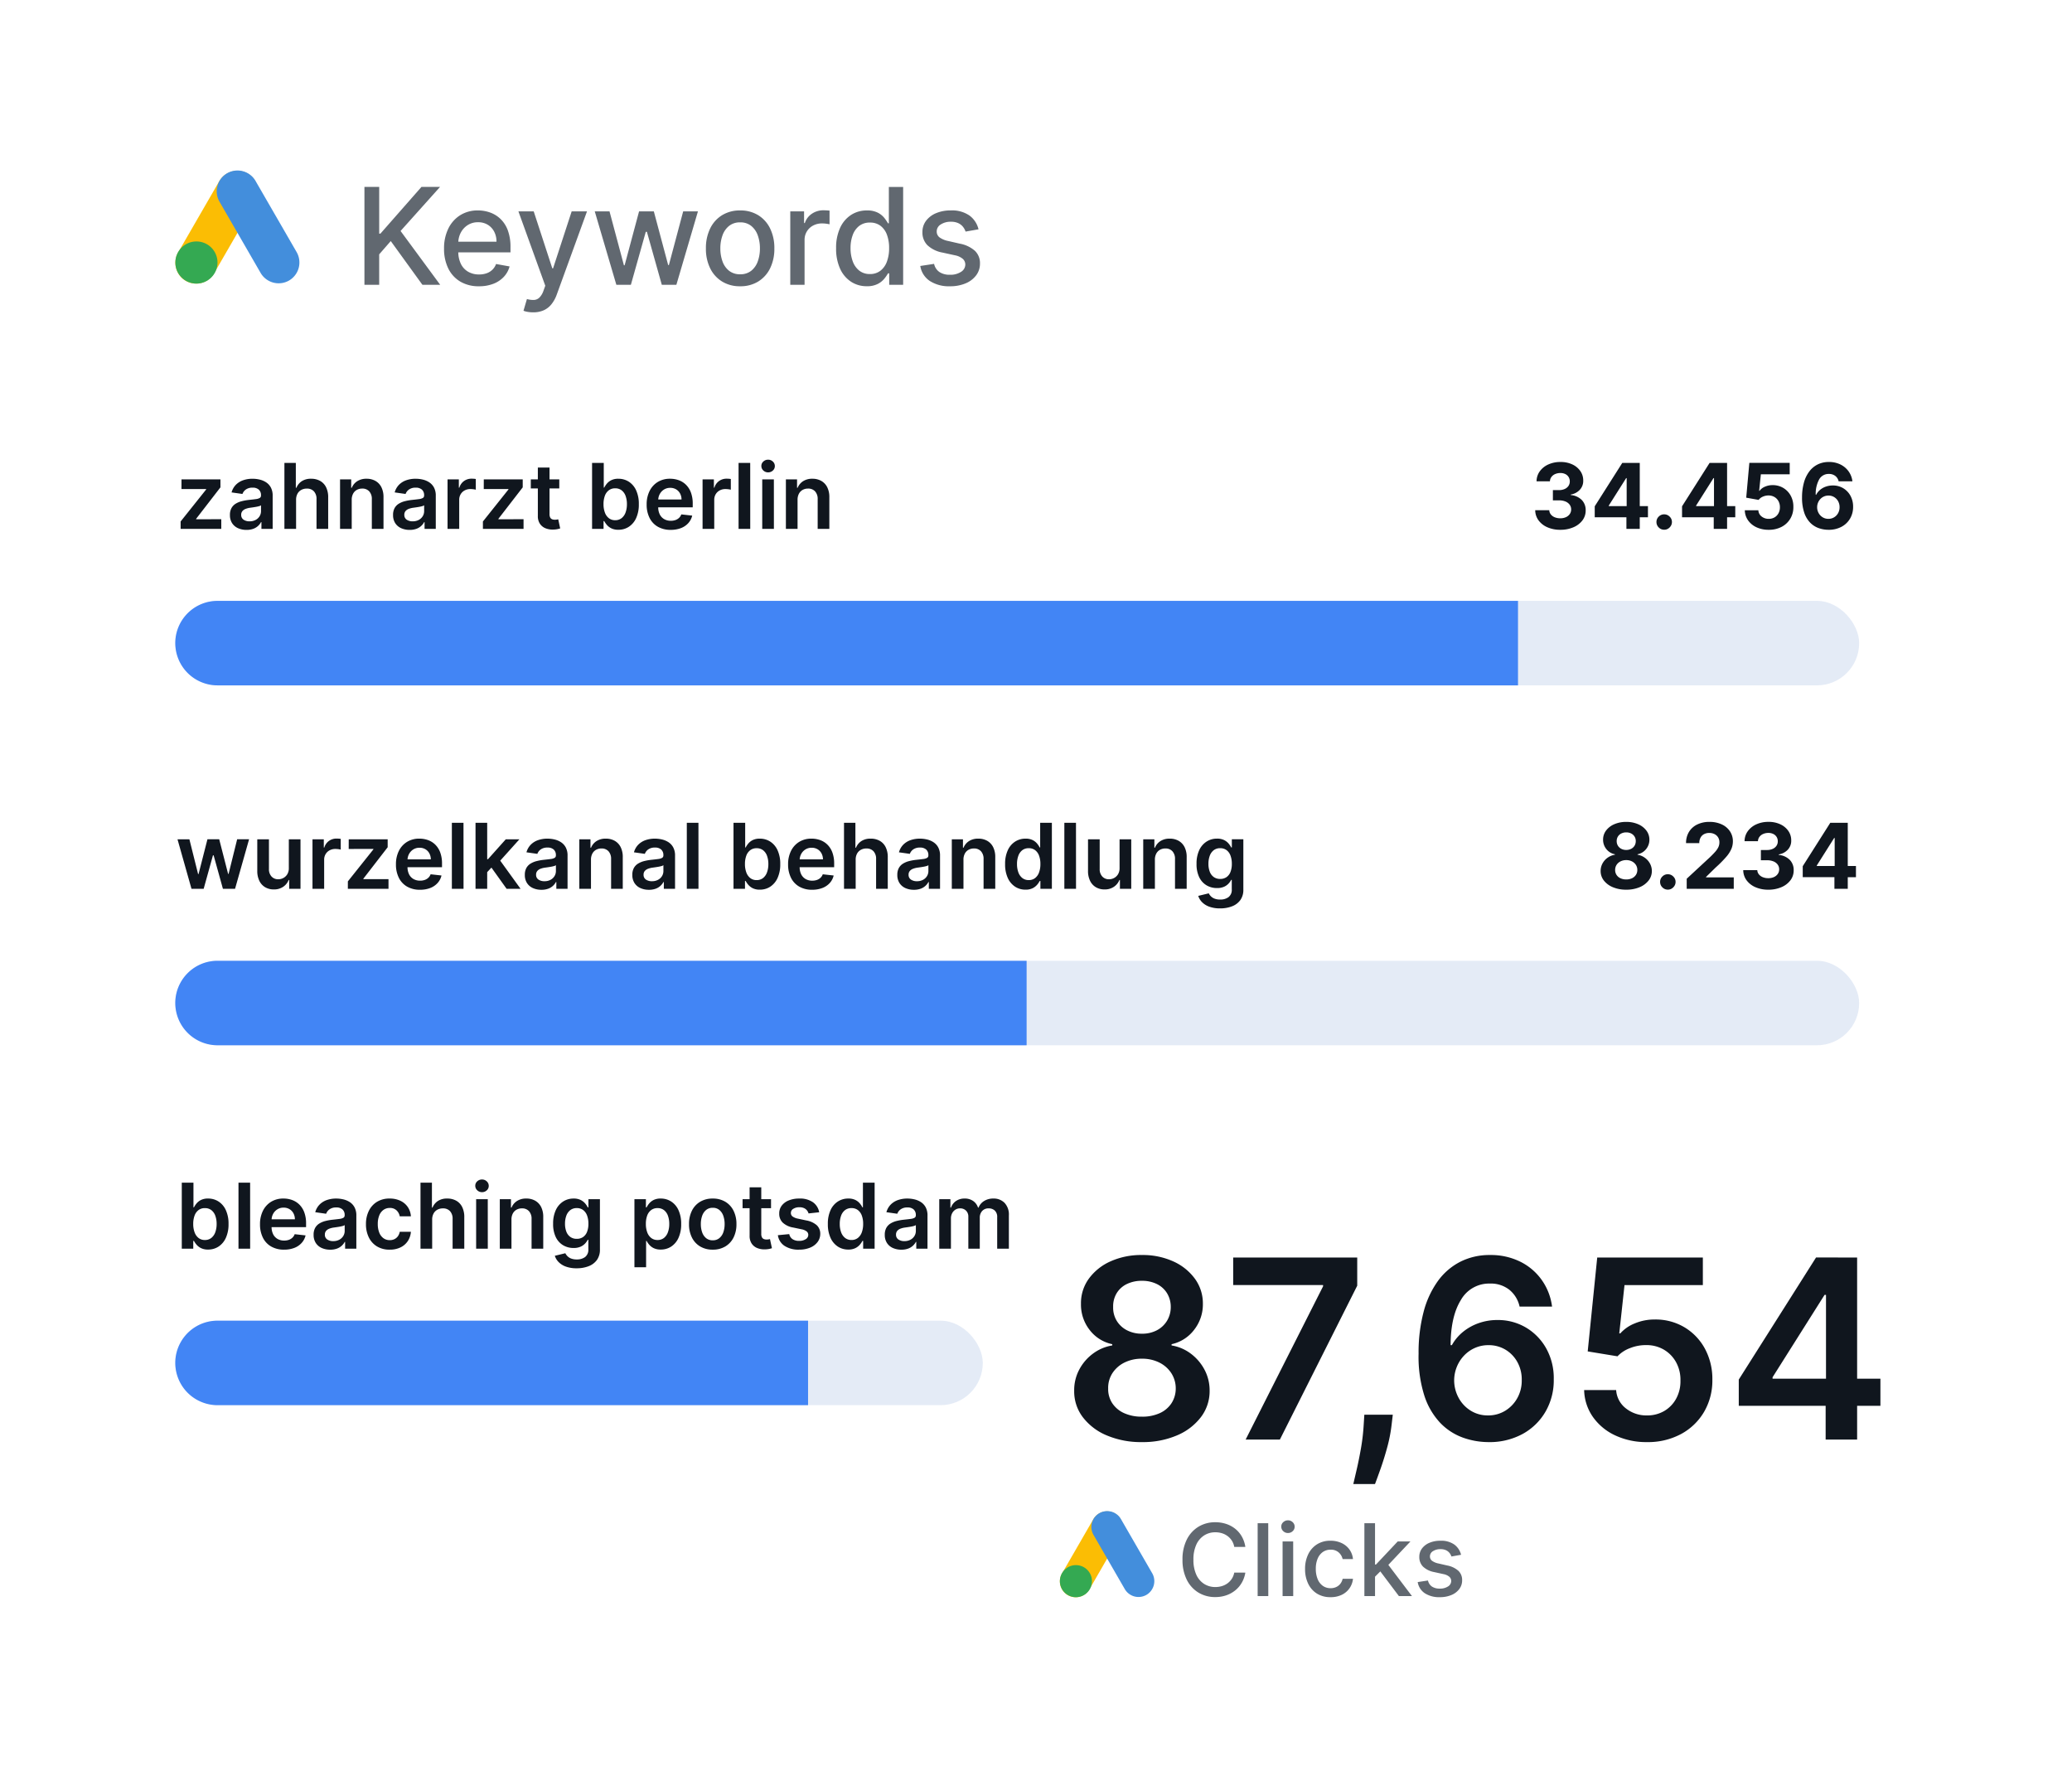 <?xml version="1.0" encoding="UTF-8"?> <svg xmlns="http://www.w3.org/2000/svg" xmlns:xlink="http://www.w3.org/1999/xlink" width="662" height="572" viewBox="0 0 662 572"><rect x="0" y="0" width="662" height="572" fill="#333333" stroke="none"/><defs><clipPath id="clip-diagram_keywords_zahnarzt"><rect width="662" height="572"></rect></clipPath></defs><g id="diagram_keywords_zahnarzt" data-name="diagram_keywords – zahnarzt" clip-path="url(#clip-diagram_keywords_zahnarzt)"><rect width="662" height="572" fill="#fff"></rect><g id="Gruppe_18386" data-name="Gruppe 18386"><g id="diagram_keywords"><rect id="Rechteck_8308" data-name="Rechteck 8308" width="662" height="572" fill="#fff"></rect><g id="Gruppe_18343" data-name="Gruppe 18343" transform="translate(56.02 54.481)"><g id="Gruppe_17705" data-name="Gruppe 17705"><path id="Pfad_36244" data-name="Pfad 36244" d="M1110.867,251.59h0a6.666,6.666,0,0,1-2.433-9.079l13.142-22.762a6.666,6.666,0,0,1,9.079-2.433h0a6.666,6.666,0,0,1,2.433,9.079l-13.142,22.762A6.666,6.666,0,0,1,1110.867,251.59Z" transform="translate(-1107.542 -216.332)" fill="#fbbd04"></path><path id="Pfad_36245" data-name="Pfad 36245" d="M1152.747,251.425h0a6.666,6.666,0,0,1-9.079-2.433l-13.142-22.762a6.666,6.666,0,0,1,2.433-9.079h0a6.666,6.666,0,0,1,9.079,2.433l13.142,22.762A6.666,6.666,0,0,1,1152.747,251.425Z" transform="translate(-1116.422 -216.266)" fill="#438edc"></path><ellipse id="Ellipse_178" data-name="Ellipse 178" cx="6.738" cy="6.738" rx="6.738" ry="6.738" transform="translate(0 22.666)" fill="#34a952"></ellipse></g></g><g id="Gruppe_18344" data-name="Gruppe 18344" transform="translate(338.623 482.854)"><g id="Gruppe_17705-2" data-name="Gruppe 17705" transform="translate(0 0)"><path id="Pfad_36244-2" data-name="Pfad 36244" d="M1110.075,243.2h0a5.074,5.074,0,0,1-1.852-6.912l10-17.328a5.075,5.075,0,0,1,6.912-1.852h0a5.075,5.075,0,0,1,1.852,6.912l-10,17.328A5.074,5.074,0,0,1,1110.075,243.2Z" transform="translate(-1107.544 -216.355)" fill="#fbbd04"></path><path id="Pfad_36245-2" data-name="Pfad 36245" d="M1147.231,243.032h0a5.075,5.075,0,0,1-6.912-1.852l-10-17.328a5.075,5.075,0,0,1,1.852-6.912h0a5.074,5.074,0,0,1,6.912,1.852l10,17.328A5.075,5.075,0,0,1,1147.231,243.032Z" transform="translate(-1119.577 -216.266)" fill="#438edc"></path><ellipse id="Ellipse_178-2" data-name="Ellipse 178" cx="5.13" cy="5.13" rx="5.13" ry="5.13" transform="translate(0 17.255)" fill="#34a952"></ellipse></g></g><path id="Pfad_58570" data-name="Pfad 58570" d="M3.436,0V-31.273H8.154v14.934h.382L21.653-31.273h5.94L14.98-17.194,27.638,0h-5.68L11.849-13.972l-3.7,4.245V0Zm36.6.473a11.432,11.432,0,0,1-5.963-1.489,9.922,9.922,0,0,1-3.848-4.2,14.09,14.09,0,0,1-1.351-6.36,14.224,14.224,0,0,1,1.351-6.352,10.363,10.363,0,0,1,3.787-4.291,10.432,10.432,0,0,1,5.7-1.542,11.493,11.493,0,0,1,3.848.657,9.32,9.32,0,0,1,3.344,2.061A9.694,9.694,0,0,1,49.245-17.4a15.246,15.246,0,0,1,.855,5.428v1.619H31.456v-3.42h14.17a6.784,6.784,0,0,0-.733-3.2,5.572,5.572,0,0,0-2.054-2.206,5.8,5.8,0,0,0-3.092-.809,5.959,5.959,0,0,0-3.352.939,6.346,6.346,0,0,0-2.2,2.443,7.042,7.042,0,0,0-.771,3.26v2.672a8.8,8.8,0,0,0,.832,4,5.867,5.867,0,0,0,2.329,2.512,6.878,6.878,0,0,0,3.5.863,7.126,7.126,0,0,0,2.367-.374A5.026,5.026,0,0,0,44.3-4.795a4.909,4.909,0,0,0,1.191-1.848l4.321.779a7.807,7.807,0,0,1-1.855,3.336A8.988,8.988,0,0,1,44.611-.313,12.467,12.467,0,0,1,40.038.473ZM57.369,8.8a9.965,9.965,0,0,1-1.863-.16,6.1,6.1,0,0,1-1.252-.344l1.1-3.741a7.372,7.372,0,0,0,2.229.29,2.7,2.7,0,0,0,1.733-.733,5.71,5.71,0,0,0,1.336-2.245L61.217.305l-8.582-23.76h4.886l5.94,18.2h.244l5.94-18.2h4.9L64.882,3.13a10.719,10.719,0,0,1-1.71,3.107A6.672,6.672,0,0,1,60.7,8.154,8.092,8.092,0,0,1,57.369,8.8ZM83.923,0l-6.9-23.455H81.74l4.6,17.224h.229l4.612-17.224h4.718l4.581,17.148h.229l4.566-17.148h4.718L103.1,0H98.445L93.681-16.934H93.33L88.565,0Zm39.549.473a10.768,10.768,0,0,1-5.757-1.512,10.194,10.194,0,0,1-3.817-4.23,14.036,14.036,0,0,1-1.359-6.352A14.169,14.169,0,0,1,113.9-18a10.174,10.174,0,0,1,3.817-4.245,10.768,10.768,0,0,1,5.757-1.512,10.768,10.768,0,0,1,5.757,1.512A10.174,10.174,0,0,1,133.047-18a14.169,14.169,0,0,1,1.359,6.383,14.035,14.035,0,0,1-1.359,6.352,10.194,10.194,0,0,1-3.817,4.23A10.768,10.768,0,0,1,123.472.473Zm.015-3.833a5.472,5.472,0,0,0,3.543-1.13A6.674,6.674,0,0,0,129.115-7.5a12.086,12.086,0,0,0,.68-4.138,12.1,12.1,0,0,0-.68-4.131A6.774,6.774,0,0,0,127.03-18.8a5.424,5.424,0,0,0-3.543-1.145,5.478,5.478,0,0,0-3.566,1.145,6.747,6.747,0,0,0-2.092,3.031,12.1,12.1,0,0,0-.68,4.131,12.085,12.085,0,0,0,.68,4.138,6.648,6.648,0,0,0,2.092,3.008A5.528,5.528,0,0,0,123.488-3.359ZM139.49,0V-23.455H143.9v3.726h.244a5.7,5.7,0,0,1,2.268-2.985,6.464,6.464,0,0,1,3.688-1.092q.428,0,1.015.031t.924.076v4.367a8.871,8.871,0,0,0-.977-.176,10.029,10.029,0,0,0-1.4-.1,5.967,5.967,0,0,0-2.878.68,5.165,5.165,0,0,0-1.993,1.878,5.119,5.119,0,0,0-.733,2.726V0Zm24.447.458A9.017,9.017,0,0,1,158.876-1a9.755,9.755,0,0,1-3.482-4.169,15.356,15.356,0,0,1-1.26-6.513,15.145,15.145,0,0,1,1.275-6.5,9.686,9.686,0,0,1,3.5-4.138,9.134,9.134,0,0,1,5.054-1.435,7.372,7.372,0,0,1,3.52.725,6.45,6.45,0,0,1,2.077,1.687,14.625,14.625,0,0,1,1.153,1.695h.275v-11.62h4.566V0H171.1V-3.65h-.382a12.387,12.387,0,0,1-1.183,1.71,6.711,6.711,0,0,1-2.115,1.68A7.371,7.371,0,0,1,163.938.458Zm1.008-3.894a5.327,5.327,0,0,0,3.336-1.046,6.446,6.446,0,0,0,2.077-2.909,12.141,12.141,0,0,0,.71-4.337,11.912,11.912,0,0,0-.7-4.276,6.281,6.281,0,0,0-2.061-2.855,5.426,5.426,0,0,0-3.359-1.023,5.427,5.427,0,0,0-3.436,1.069,6.482,6.482,0,0,0-2.069,2.917,11.777,11.777,0,0,0-.695,4.169,12.007,12.007,0,0,0,.7,4.23,6.649,6.649,0,0,0,2.084,2.97A5.334,5.334,0,0,0,164.945-3.436Zm34.693-14.293L195.5-17a4.985,4.985,0,0,0-.817-1.512,4.151,4.151,0,0,0-1.5-1.176,5.42,5.42,0,0,0-2.367-.458,5.725,5.725,0,0,0-3.237.863,2.582,2.582,0,0,0-1.3,2.222,2.333,2.333,0,0,0,.87,1.893,7.048,7.048,0,0,0,2.81,1.176l3.726.855a9.994,9.994,0,0,1,4.825,2.306A5.417,5.417,0,0,1,200.1-6.78a6.141,6.141,0,0,1-1.214,3.749,8.039,8.039,0,0,1-3.375,2.573,12.54,12.54,0,0,1-5,.931,11.235,11.235,0,0,1-6.429-1.687,7.074,7.074,0,0,1-3.054-4.8l4.413-.672a4.193,4.193,0,0,0,1.695,2.6,5.807,5.807,0,0,0,3.344.878,6.153,6.153,0,0,0,3.588-.939,2.746,2.746,0,0,0,1.344-2.3,2.406,2.406,0,0,0-.817-1.848,5.461,5.461,0,0,0-2.5-1.13l-3.97-.87a9.49,9.49,0,0,1-4.848-2.382,5.741,5.741,0,0,1-1.565-4.138,5.916,5.916,0,0,1,1.161-3.634,7.654,7.654,0,0,1,3.207-2.436,11.792,11.792,0,0,1,4.688-.878,9.754,9.754,0,0,1,5.986,1.642A7.707,7.707,0,0,1,199.639-17.728Z" transform="translate(113 91)" fill="#616870"></path><path id="Pfad_58569" data-name="Pfad 58569" d="M21.886-15.7H18.341a5.42,5.42,0,0,0-.761-2,5.6,5.6,0,0,0-1.364-1.466,5.888,5.888,0,0,0-1.8-.909,7.11,7.11,0,0,0-2.108-.307,6.543,6.543,0,0,0-3.6,1.011,6.845,6.845,0,0,0-2.5,2.966A11.209,11.209,0,0,0,5.3-11.636a11.27,11.27,0,0,0,.915,4.8A6.755,6.755,0,0,0,8.716-3.886a6.586,6.586,0,0,0,3.58,1,7.2,7.2,0,0,0,2.1-.3,5.933,5.933,0,0,0,1.8-.892,5.55,5.55,0,0,0,1.369-1.449A5.445,5.445,0,0,0,18.341-7.5l3.545.011a9.51,9.51,0,0,1-1.1,3.153,8.738,8.738,0,0,1-2.08,2.477A9.413,9.413,0,0,1,15.818-.25a10.674,10.674,0,0,1-3.545.568A10.158,10.158,0,0,1,6.886-1.119,9.943,9.943,0,0,1,3.165-5.239a14.011,14.011,0,0,1-1.358-6.4,13.954,13.954,0,0,1,1.364-6.4A9.988,9.988,0,0,1,6.9-22.153a10.137,10.137,0,0,1,5.375-1.437,11.019,11.019,0,0,1,3.46.528,9.284,9.284,0,0,1,2.892,1.545A8.6,8.6,0,0,1,20.75-19.04,9.621,9.621,0,0,1,21.886-15.7ZM29.2-23.273,29.216,0h-3.4V-23.273ZM33.784,0V-17.455H37.17L37.182,0ZM35.5-20.148a2.109,2.109,0,0,1-1.511-.6,1.916,1.916,0,0,1-.625-1.437,1.841,1.841,0,0,1,.619-1.42,2.183,2.183,0,0,1,1.517-.6,2.1,2.1,0,0,1,1.511.6,1.909,1.909,0,0,1,.625,1.42,1.871,1.871,0,0,1-.619,1.438A2.129,2.129,0,0,1,35.5-20.148ZM49.1.352A7.984,7.984,0,0,1,44.744-.8a7.547,7.547,0,0,1-2.8-3.188,10.632,10.632,0,0,1-.977-4.659,10.545,10.545,0,0,1,1-4.7,7.668,7.668,0,0,1,2.818-3.188,7.856,7.856,0,0,1,4.284-1.148,8.229,8.229,0,0,1,3.545.733A6.449,6.449,0,0,1,55.131-14.9a6.21,6.21,0,0,1,1.142,3.08H52.966a3.977,3.977,0,0,0-1.244-2.114,3.7,3.7,0,0,0-2.6-.886,4.218,4.218,0,0,0-2.483.744,4.848,4.848,0,0,0-1.653,2.114A8.116,8.116,0,0,0,44.4-8.727a8.516,8.516,0,0,0,.58,3.3,4.877,4.877,0,0,0,1.642,2.148,4.188,4.188,0,0,0,2.506.761,4.2,4.2,0,0,0,1.756-.358,3.58,3.58,0,0,0,1.33-1.028,3.929,3.929,0,0,0,.756-1.614h3.307A6.425,6.425,0,0,1,55.17-2.5,6.352,6.352,0,0,1,52.71-.409,8.049,8.049,0,0,1,49.1.352ZM63.045-5.92l-.023-4.148h.591l6.955-7.386h4.068L66.7-9.045H66.17ZM59.92,0V-23.273h3.4V0ZM70.943,0l-6.25-8.3,2.341-2.375L75.114,0ZM90.807-13.193l-3.08.545a3.71,3.71,0,0,0-.608-1.125A3.089,3.089,0,0,0,86-14.648a4.033,4.033,0,0,0-1.761-.341,4.26,4.26,0,0,0-2.409.642,1.921,1.921,0,0,0-.966,1.653,1.736,1.736,0,0,0,.648,1.409,5.245,5.245,0,0,0,2.091.875l2.773.636a7.437,7.437,0,0,1,3.591,1.716,4.032,4.032,0,0,1,1.182,3.011,4.57,4.57,0,0,1-.9,2.79A5.983,5.983,0,0,1,87.733-.341a9.332,9.332,0,0,1-3.722.693A8.361,8.361,0,0,1,79.227-.9a5.265,5.265,0,0,1-2.273-3.574l3.284-.5A3.12,3.12,0,0,0,81.5-3.04a4.322,4.322,0,0,0,2.489.653,4.579,4.579,0,0,0,2.67-.7,2.044,2.044,0,0,0,1-1.71,1.791,1.791,0,0,0-.608-1.375,4.064,4.064,0,0,0-1.858-.841l-2.955-.648a7.062,7.062,0,0,1-3.608-1.773,4.272,4.272,0,0,1-1.165-3.08,4.4,4.4,0,0,1,.864-2.7,5.7,5.7,0,0,1,2.386-1.812,8.776,8.776,0,0,1,3.489-.653,7.259,7.259,0,0,1,4.455,1.222A5.735,5.735,0,0,1,90.807-13.193Z" transform="translate(376 510)" fill="#616870"></path><path id="Pfad_58568" data-name="Pfad 58568" d="M25.852.8A27.942,27.942,0,0,1,14.616-1.335a18.547,18.547,0,0,1-7.67-5.838A13.568,13.568,0,0,1,4.2-15.6,13.963,13.963,0,0,1,5.8-22.33a15.081,15.081,0,0,1,4.389-5.128,14.1,14.1,0,0,1,6.179-2.628v-.4a12.223,12.223,0,0,1-7.259-4.588,13.1,13.1,0,0,1-2.741-8.31,13.247,13.247,0,0,1,2.5-8.011A17.162,17.162,0,0,1,15.8-56.946a23.755,23.755,0,0,1,10.057-2.031,23.517,23.517,0,0,1,9.986,2.031,17.29,17.29,0,0,1,6.932,5.554,13.346,13.346,0,0,1,2.543,8.011,13.146,13.146,0,0,1-2.8,8.31,12.316,12.316,0,0,1-7.2,4.588v.4a13.894,13.894,0,0,1,6.151,2.628,15.358,15.358,0,0,1,4.375,5.128A14.1,14.1,0,0,1,47.472-15.6a13.664,13.664,0,0,1-2.784,8.423,18.685,18.685,0,0,1-7.656,5.838A27.662,27.662,0,0,1,25.852.8Zm0-8.125a13.368,13.368,0,0,0,5.682-1.122,8.765,8.765,0,0,0,3.75-3.168,8.606,8.606,0,0,0,1.364-4.716,8.959,8.959,0,0,0-1.435-4.929,9.683,9.683,0,0,0-3.835-3.366,12.13,12.13,0,0,0-5.526-1.222,12.284,12.284,0,0,0-5.568,1.222,9.661,9.661,0,0,0-3.849,3.366,8.619,8.619,0,0,0-1.378,4.929,8.2,8.2,0,0,0,1.307,4.7,8.88,8.88,0,0,0,3.764,3.168A13.393,13.393,0,0,0,25.852-7.33Zm0-26.506a10.04,10.04,0,0,0,4.73-1.08,8.244,8.244,0,0,0,3.253-3.011,8.5,8.5,0,0,0,1.222-4.46,8.38,8.38,0,0,0-1.193-4.389A7.825,7.825,0,0,0,30.625-49.7a10.535,10.535,0,0,0-4.773-1.037A10.758,10.758,0,0,0,21.009-49.7a7.711,7.711,0,0,0-3.239,2.926,8.087,8.087,0,0,0-1.122,4.389A8.135,8.135,0,0,0,17.8-37.94a8.23,8.23,0,0,0,3.267,3.011A10.165,10.165,0,0,0,25.852-33.835ZM58.977,0,83.722-48.977v-.4H55v-8.807H94.631v9.006L69.915,0Zm47.017-7.955-.369,3.125a47.909,47.909,0,0,1-1.406,7.287Q103.21,6.165,102.1,9.29t-1.79,4.915H93.381q.4-1.733,1.094-4.716t1.349-6.7A66.365,66.365,0,0,0,96.7-4.773l.2-3.182ZM136.449.8A24.351,24.351,0,0,1,128.3-.668a18.948,18.948,0,0,1-7.159-4.688,22.9,22.9,0,0,1-5.057-8.665,40.968,40.968,0,0,1-1.847-13.423,50.9,50.9,0,0,1,1.591-13.324,29.622,29.622,0,0,1,4.574-9.9,20.2,20.2,0,0,1,7.2-6.179,20.654,20.654,0,0,1,9.446-2.131,21.177,21.177,0,0,1,9.73,2.159,18.378,18.378,0,0,1,6.861,5.895,18.8,18.8,0,0,1,3.239,8.423H146.506a9.515,9.515,0,0,0-3.253-5.355,9.505,9.505,0,0,0-6.207-2,10.335,10.335,0,0,0-9.3,5.256q-3.253,5.256-3.281,14.432h.4a14.58,14.58,0,0,1,3.608-4.29,16.69,16.69,0,0,1,5.014-2.77,17.789,17.789,0,0,1,5.923-.98,17.53,17.53,0,0,1,9.19,2.443,17.773,17.773,0,0,1,6.463,6.719,19.527,19.527,0,0,1,2.358,9.787,19.959,19.959,0,0,1-2.614,10.3,18.938,18.938,0,0,1-7.358,7.173A22.1,22.1,0,0,1,136.449.8Zm-.057-8.523a10.343,10.343,0,0,0,5.54-1.506A10.907,10.907,0,0,0,145.8-13.3a11.4,11.4,0,0,0,1.392-5.739,11.4,11.4,0,0,0-1.349-5.653,10.5,10.5,0,0,0-3.793-4.006,10.347,10.347,0,0,0-5.511-1.477,10.474,10.474,0,0,0-4.29.881,10.765,10.765,0,0,0-3.466,2.429,11.472,11.472,0,0,0-2.315,3.58,11.629,11.629,0,0,0-.866,4.332,11.75,11.75,0,0,0,1.42,5.6,10.905,10.905,0,0,0,3.835,4.091A10.2,10.2,0,0,0,136.392-7.727ZM187.216.8a23.3,23.3,0,0,1-10.17-2.145,17.915,17.915,0,0,1-7.116-5.895,15.576,15.576,0,0,1-2.8-8.58h10.227a8.011,8.011,0,0,0,3.1,5.838,10.461,10.461,0,0,0,6.761,2.259,10.664,10.664,0,0,0,5.511-1.42,10.181,10.181,0,0,0,3.807-3.949,11.542,11.542,0,0,0,1.364-5.767,11.634,11.634,0,0,0-1.392-5.852,10.515,10.515,0,0,0-3.892-4.02,10.941,10.941,0,0,0-5.682-1.463,13.533,13.533,0,0,0-5.142.966,10.524,10.524,0,0,0-4.006,2.614l-9.517-1.562,3.04-30h33.75v8.807H180.028l-1.676,15.426h.341a12.148,12.148,0,0,1,4.574-3.168,16.3,16.3,0,0,1,6.477-1.264,17.989,17.989,0,0,1,9.432,2.486,17.782,17.782,0,0,1,6.534,6.832,20.321,20.321,0,0,1,2.386,9.943,19.828,19.828,0,0,1-2.656,10.27,18.886,18.886,0,0,1-7.358,7.074A22.287,22.287,0,0,1,187.216.8ZM216.534-10.8v-8.381l24.688-39.006h6.989V-46.25h-4.261L227.33-19.915v.455h34.46V-10.8ZM244.29,0V-13.352l.114-3.75v-41.08h9.943V0Z" transform="translate(339 460)" fill="#10161e"></path><path id="Pfad_58564" data-name="Pfad 58564" d="M9.505.288a10.016,10.016,0,0,1-4.1-.8,6.907,6.907,0,0,1-2.832-2.2A5.5,5.5,0,0,1,1.5-5.963h4.49A2.3,2.3,0,0,0,6.5-4.608a3.044,3.044,0,0,0,1.251.9,4.626,4.626,0,0,0,1.761.319,4.265,4.265,0,0,0,1.8-.36,2.957,2.957,0,0,0,1.225-1,2.52,2.52,0,0,0,.443-1.473,2.507,2.507,0,0,0-.469-1.5,3.083,3.083,0,0,0-1.339-1.025,5.246,5.246,0,0,0-2.065-.371H7.147v-3.275H9.114a4.311,4.311,0,0,0,1.787-.35,2.862,2.862,0,0,0,1.21-.973,2.491,2.491,0,0,0,.433-1.457,2.581,2.581,0,0,0-.376-1.4,2.57,2.57,0,0,0-1.05-.942,3.447,3.447,0,0,0-1.57-.34,4.141,4.141,0,0,0-1.658.324,2.938,2.938,0,0,0-1.2.922A2.412,2.412,0,0,0,6.2-15.2H1.926a5.491,5.491,0,0,1,1.04-3.213A6.785,6.785,0,0,1,5.69-20.591a9.185,9.185,0,0,1,3.877-.788,8.672,8.672,0,0,1,3.821.793,6.33,6.33,0,0,1,2.549,2.137,5.186,5.186,0,0,1,.9,3.012,4.124,4.124,0,0,1-1.1,2.956,5.039,5.039,0,0,1-2.878,1.5v.165A5.639,5.639,0,0,1,16.41-9.2a4.6,4.6,0,0,1,1.21,3.28,5.163,5.163,0,0,1-1.035,3.2,7,7,0,0,1-2.878,2.2A10.378,10.378,0,0,1,9.505.288Zm11.009-4V-7.219l8.805-13.872h3.028v4.861H30.555L25-7.446v.165H37.517v3.574ZM30.637,0V-4.778l.082-1.555V-21.091H34.9V0Zm12.07.268a2.38,2.38,0,0,1-1.746-.726A2.38,2.38,0,0,1,40.235-2.2a2.351,2.351,0,0,1,.726-1.73,2.389,2.389,0,0,1,1.746-.721,2.4,2.4,0,0,1,1.73.721,2.327,2.327,0,0,1,.741,1.73,2.324,2.324,0,0,1-.345,1.241,2.647,2.647,0,0,1-.9.9A2.332,2.332,0,0,1,42.707.268Zm5.705-3.975V-7.219l8.805-13.872h3.028v4.861H58.453L52.9-7.446v.165H65.415v3.574ZM58.536,0V-4.778l.082-1.555V-21.091H62.8V0ZM76.094.288a9.015,9.015,0,0,1-3.888-.8,6.769,6.769,0,0,1-2.7-2.214,5.687,5.687,0,0,1-1.04-3.234h4.325a2.632,2.632,0,0,0,1.03,1.988,3.544,3.544,0,0,0,2.276.762,3.639,3.639,0,0,0,1.859-.469A3.317,3.317,0,0,0,79.22-4.99a3.964,3.964,0,0,0,.458-1.931,3.967,3.967,0,0,0-.469-1.957A3.384,3.384,0,0,0,77.917-10.2a3.788,3.788,0,0,0-1.885-.484,4.436,4.436,0,0,0-1.8.381,3.251,3.251,0,0,0-1.354,1.04l-3.965-.711,1-11.122H82.809v3.646H73.592l-.546,5.283h.124a4.084,4.084,0,0,1,1.679-1.3,5.958,5.958,0,0,1,2.513-.515,6.476,6.476,0,0,1,3.4.9,6.462,6.462,0,0,1,2.358,2.456,7.2,7.2,0,0,1,.855,3.589,7.131,7.131,0,0,1-.983,3.785,6.969,6.969,0,0,1-2.77,2.6A8.673,8.673,0,0,1,76.094.288Zm19.083,0a9.487,9.487,0,0,1-3.136-.546A7.142,7.142,0,0,1,89.338-2a8.384,8.384,0,0,1-1.89-3.192,14.9,14.9,0,0,1-.7-4.881,17.46,17.46,0,0,1,.613-4.753,10.52,10.52,0,0,1,1.73-3.558,7.576,7.576,0,0,1,2.7-2.23,7.963,7.963,0,0,1,3.532-.767,8.143,8.143,0,0,1,3.728.819,6.95,6.95,0,0,1,2.6,2.219,6.761,6.761,0,0,1,1.189,3.141h-4.4a2.935,2.935,0,0,0-1.081-1.73,3.264,3.264,0,0,0-2.039-.628,3.424,3.424,0,0,0-3.126,1.792A9.641,9.641,0,0,0,91.119-10.9h.144a4.927,4.927,0,0,1,1.282-1.6,5.886,5.886,0,0,1,1.843-1.02,6.693,6.693,0,0,1,2.188-.355,6.341,6.341,0,0,1,3.337.881,6.319,6.319,0,0,1,2.307,2.415,7.163,7.163,0,0,1,.844,3.512,7.3,7.3,0,0,1-.994,3.81A6.934,6.934,0,0,1,99.3-.644,8.591,8.591,0,0,1,95.177.288Zm-.021-3.5A3.479,3.479,0,0,0,97-3.707a3.519,3.519,0,0,0,1.277-1.339,3.873,3.873,0,0,0,.463-1.895,3.848,3.848,0,0,0-.458-1.885,3.526,3.526,0,0,0-1.262-1.328,3.426,3.426,0,0,0-1.833-.494,3.5,3.5,0,0,0-1.426.288,3.519,3.519,0,0,0-1.143.8,3.828,3.828,0,0,0-.767,1.189,3.732,3.732,0,0,0-.278,1.437,3.777,3.777,0,0,0,.469,1.864,3.651,3.651,0,0,0,1.277,1.349A3.4,3.4,0,0,0,95.156-3.213Z" transform="translate(489 169)" fill="#10161e"></path><path id="Pfad_58565" data-name="Pfad 58565" d="M9.577.288A10.821,10.821,0,0,1,5.35-.489a7.032,7.032,0,0,1-2.9-2.127A4.847,4.847,0,0,1,1.4-5.674,4.991,4.991,0,0,1,2-8.1,5.387,5.387,0,0,1,3.646-9.943a5.468,5.468,0,0,1,2.327-.942v-.144a4.564,4.564,0,0,1-2.739-1.643A4.69,4.69,0,0,1,2.183-15.7a4.752,4.752,0,0,1,.958-2.92,6.431,6.431,0,0,1,2.631-2.018,9.36,9.36,0,0,1,3.805-.736,9.3,9.3,0,0,1,3.805.741,6.47,6.47,0,0,1,2.631,2.024,4.79,4.79,0,0,1,.968,2.909,4.7,4.7,0,0,1-1.071,3.038,4.6,4.6,0,0,1-2.719,1.637v.144a5.418,5.418,0,0,1,2.3.942A5.51,5.51,0,0,1,17.142-8.1a5.008,5.008,0,0,1,.623,2.425A4.9,4.9,0,0,1,16.7-2.616,7.032,7.032,0,0,1,13.8-.489,10.821,10.821,0,0,1,9.577.288Zm0-3.275a4.188,4.188,0,0,0,1.854-.386,3.031,3.031,0,0,0,1.241-1.071,2.822,2.822,0,0,0,.448-1.581,2.887,2.887,0,0,0-.463-1.622A3.239,3.239,0,0,0,11.4-8.759a3.938,3.938,0,0,0-1.823-.407,3.978,3.978,0,0,0-1.823.407A3.183,3.183,0,0,0,6.493-7.646a2.911,2.911,0,0,0-.458,1.622,2.846,2.846,0,0,0,.443,1.581A2.982,2.982,0,0,0,7.724-3.373,4.23,4.23,0,0,0,9.577-2.987Zm0-9.423a3.353,3.353,0,0,0,1.576-.36,2.714,2.714,0,0,0,1.081-1,2.761,2.761,0,0,0,.391-1.473,2.663,2.663,0,0,0-.391-1.447,2.731,2.731,0,0,0-1.071-.978,3.376,3.376,0,0,0-1.586-.355,3.416,3.416,0,0,0-1.586.355,2.677,2.677,0,0,0-1.076.978,2.69,2.69,0,0,0-.386,1.447,2.761,2.761,0,0,0,.391,1.473A2.714,2.714,0,0,0,8-12.77,3.353,3.353,0,0,0,9.577-12.409ZM22.873.268a2.38,2.38,0,0,1-1.746-.726A2.38,2.38,0,0,1,20.4-2.2a2.351,2.351,0,0,1,.726-1.73,2.389,2.389,0,0,1,1.746-.721,2.4,2.4,0,0,1,1.73.721,2.327,2.327,0,0,1,.741,1.73A2.324,2.324,0,0,1,25-.963a2.647,2.647,0,0,1-.9.9A2.332,2.332,0,0,1,22.873.268ZM28.9,0V-3.213L36.4-10.164q.958-.927,1.612-1.668a6.36,6.36,0,0,0,.994-1.457,3.567,3.567,0,0,0,.34-1.55,2.956,2.956,0,0,0-.422-1.6,2.819,2.819,0,0,0-1.153-1.04,3.657,3.657,0,0,0-1.658-.366,3.487,3.487,0,0,0-1.689.391,2.7,2.7,0,0,0-1.112,1.123,3.639,3.639,0,0,0-.391,1.74H28.691a6.725,6.725,0,0,1,.937-3.594,6.259,6.259,0,0,1,2.626-2.358,8.682,8.682,0,0,1,3.893-.834,9.133,9.133,0,0,1,3.949.8,6.3,6.3,0,0,1,2.621,2.209,5.71,5.71,0,0,1,.937,3.234,6.265,6.265,0,0,1-.469,2.358,9.912,9.912,0,0,1-1.663,2.58,37.754,37.754,0,0,1-3.368,3.393L35.076-3.79v.144h8.857V0ZM54.962.288a10.016,10.016,0,0,1-4.1-.8,6.907,6.907,0,0,1-2.832-2.2A5.5,5.5,0,0,1,46.96-5.963h4.49a2.3,2.3,0,0,0,.51,1.354,3.044,3.044,0,0,0,1.251.9,4.626,4.626,0,0,0,1.761.319,4.265,4.265,0,0,0,1.8-.36,2.957,2.957,0,0,0,1.225-1,2.52,2.52,0,0,0,.443-1.473,2.507,2.507,0,0,0-.469-1.5,3.083,3.083,0,0,0-1.339-1.025,5.246,5.246,0,0,0-2.065-.371H52.6v-3.275h1.967a4.311,4.311,0,0,0,1.787-.35,2.862,2.862,0,0,0,1.21-.973A2.491,2.491,0,0,0,58-15.169a2.581,2.581,0,0,0-.376-1.4,2.57,2.57,0,0,0-1.05-.942,3.447,3.447,0,0,0-1.57-.34,4.141,4.141,0,0,0-1.658.324,2.938,2.938,0,0,0-1.2.922,2.412,2.412,0,0,0-.484,1.4H47.382a5.491,5.491,0,0,1,1.04-3.213,6.785,6.785,0,0,1,2.724-2.178,9.185,9.185,0,0,1,3.877-.788,8.672,8.672,0,0,1,3.821.793,6.33,6.33,0,0,1,2.549,2.137,5.186,5.186,0,0,1,.9,3.012,4.124,4.124,0,0,1-1.1,2.956,5.039,5.039,0,0,1-2.878,1.5v.165A5.639,5.639,0,0,1,61.867-9.2a4.6,4.6,0,0,1,1.21,3.28,5.163,5.163,0,0,1-1.035,3.2,7,7,0,0,1-2.878,2.2A10.378,10.378,0,0,1,54.962.288Zm11.009-4V-7.219l8.805-13.872H77.8v4.861H76.012L70.461-7.446v.165H82.973v3.574ZM76.094,0V-4.778l.082-1.555V-21.091h4.181V0Z" transform="translate(510 284)" fill="#10161e"></path><path id="Pfad_58563" data-name="Pfad 58563" d="M1.71,0V-2.369L9.866-12.595v-.144l-7.888.01.01-3.089h12.44v2.544L6.663-3.223v.144l8.033-.01V0Zm21.05.319a6.51,6.51,0,0,1-2.7-.541,4.347,4.347,0,0,1-1.895-1.6,4.672,4.672,0,0,1-.7-2.616,4.459,4.459,0,0,1,.494-2.214,3.826,3.826,0,0,1,1.349-1.4,6.9,6.9,0,0,1,1.931-.8,15.99,15.99,0,0,1,2.23-.4q1.39-.144,2.255-.263a3.271,3.271,0,0,0,1.262-.371.867.867,0,0,0,.4-.788v-.062a2.333,2.333,0,0,0-.69-1.8,2.823,2.823,0,0,0-1.988-.638,3.54,3.54,0,0,0-2.168.6,2.954,2.954,0,0,0-1.076,1.411l-3.481-.494a5.6,5.6,0,0,1,1.359-2.415,5.992,5.992,0,0,1,2.317-1.462,8.948,8.948,0,0,1,3.028-.489,9.863,9.863,0,0,1,2.276.268,6.469,6.469,0,0,1,2.07.881,4.533,4.533,0,0,1,1.509,1.663,5.445,5.445,0,0,1,.572,2.626V0H27.527V-2.173H27.4a4.525,4.525,0,0,1-.953,1.231,4.562,4.562,0,0,1-1.534.917A6.144,6.144,0,0,1,22.759.319Zm.968-2.739a4.015,4.015,0,0,0,1.946-.448,3.276,3.276,0,0,0,1.272-1.189,3.069,3.069,0,0,0,.448-1.617V-7.538a1.751,1.751,0,0,1-.592.268,8.754,8.754,0,0,1-.932.216q-.515.093-1.02.165l-.875.124a6.51,6.51,0,0,0-1.493.371,2.5,2.5,0,0,0-1.04.716A1.783,1.783,0,0,0,21.06-4.5a1.774,1.774,0,0,0,.752,1.555A3.269,3.269,0,0,0,23.727-2.42ZM38.6-9.268V0H34.87V-21.091h3.646v7.961H38.7a4.6,4.6,0,0,1,1.725-2.116,5.279,5.279,0,0,1,2.981-.778,5.76,5.76,0,0,1,2.873.69,4.684,4.684,0,0,1,1.9,2.018,7.106,7.106,0,0,1,.675,3.244V0H45.127V-9.5a3.539,3.539,0,0,0-.819-2.487,2.956,2.956,0,0,0-2.291-.891,3.605,3.605,0,0,0-1.766.427,3.019,3.019,0,0,0-1.215,1.231A4.017,4.017,0,0,0,38.6-9.268Zm17.775,0V0H52.645V-15.818h3.563v2.688h.185a4.511,4.511,0,0,1,1.746-2.111,5.326,5.326,0,0,1,2.971-.783,5.642,5.642,0,0,1,2.858.7A4.758,4.758,0,0,1,65.863-13.3a6.97,6.97,0,0,1,.664,3.223V0H62.8V-9.5a3.542,3.542,0,0,0-.819-2.482,2.909,2.909,0,0,0-2.26-.9,3.468,3.468,0,0,0-1.735.427A2.99,2.99,0,0,0,56.8-11.215,4.1,4.1,0,0,0,56.373-9.268ZM74.879.319a6.51,6.51,0,0,1-2.7-.541,4.347,4.347,0,0,1-1.895-1.6,4.672,4.672,0,0,1-.7-2.616,4.459,4.459,0,0,1,.494-2.214,3.826,3.826,0,0,1,1.349-1.4,6.9,6.9,0,0,1,1.931-.8,15.99,15.99,0,0,1,2.23-.4q1.39-.144,2.255-.263a3.271,3.271,0,0,0,1.262-.371.867.867,0,0,0,.4-.788v-.062a2.333,2.333,0,0,0-.69-1.8,2.823,2.823,0,0,0-1.988-.638,3.54,3.54,0,0,0-2.168.6,2.954,2.954,0,0,0-1.076,1.411L70.1-11.658a5.6,5.6,0,0,1,1.359-2.415,5.992,5.992,0,0,1,2.317-1.462,8.949,8.949,0,0,1,3.028-.489,9.863,9.863,0,0,1,2.276.268,6.469,6.469,0,0,1,2.07.881,4.533,4.533,0,0,1,1.509,1.663,5.445,5.445,0,0,1,.572,2.626V0H79.647V-2.173h-.124a4.524,4.524,0,0,1-.953,1.231,4.562,4.562,0,0,1-1.534.917A6.144,6.144,0,0,1,74.879.319Zm.968-2.739a4.015,4.015,0,0,0,1.946-.448,3.276,3.276,0,0,0,1.272-1.189,3.069,3.069,0,0,0,.448-1.617V-7.538a1.751,1.751,0,0,1-.592.268,8.754,8.754,0,0,1-.932.216q-.515.093-1.02.165l-.875.124A6.51,6.51,0,0,0,74.6-6.4a2.5,2.5,0,0,0-1.04.716A1.783,1.783,0,0,0,73.18-4.5a1.774,1.774,0,0,0,.752,1.555A3.269,3.269,0,0,0,75.847-2.42ZM86.99,0V-15.818H90.6v2.636h.165A3.961,3.961,0,0,1,92.257-15.3a4.078,4.078,0,0,1,2.415-.747q.309,0,.7.026a5.1,5.1,0,0,1,.644.077v3.429a4.1,4.1,0,0,0-.747-.149,7.557,7.557,0,0,0-.983-.067,3.777,3.777,0,0,0-1.828.438,3.268,3.268,0,0,0-1.272,1.21A3.4,3.4,0,0,0,90.718-9.3V0Zm11.3,0V-2.369l8.156-10.226v-.144l-7.888.01.01-3.089h12.44v2.544L103.24-3.223v.144l8.033-.01V0Zm24.4-15.818v2.884H113.59v-2.884Zm-6.848-3.79h3.728v14.85a2.307,2.307,0,0,0,.232,1.148,1.194,1.194,0,0,0,.613.541,2.369,2.369,0,0,0,.844.144,3.734,3.734,0,0,0,.644-.051q.293-.051.448-.093l.628,2.914a8.4,8.4,0,0,1-.85.227,7.09,7.09,0,0,1-1.344.144,6.024,6.024,0,0,1-2.523-.427,3.862,3.862,0,0,1-1.776-1.457,4.331,4.331,0,0,1-.644-2.472ZM133.167,0V-21.091H136.9V-13.2h.154a7.01,7.01,0,0,1,.814-1.231,4.407,4.407,0,0,1,1.421-1.123,4.914,4.914,0,0,1,2.286-.469,6.078,6.078,0,0,1,3.311.932,6.423,6.423,0,0,1,2.348,2.75,10.263,10.263,0,0,1,.87,4.454,10.376,10.376,0,0,1-.855,4.428A6.509,6.509,0,0,1,144.918-.68a5.985,5.985,0,0,1-3.337.958,4.977,4.977,0,0,1-2.255-.453,4.487,4.487,0,0,1-1.437-1.1,6.786,6.786,0,0,1-.839-1.22h-.216V0Zm3.656-7.909a7.556,7.556,0,0,0,.438,2.688,4.009,4.009,0,0,0,1.267,1.8,3.184,3.184,0,0,0,2.013.644,3.218,3.218,0,0,0,2.07-.664,4.061,4.061,0,0,0,1.262-1.823,7.6,7.6,0,0,0,.427-2.642,7.52,7.52,0,0,0-.422-2.616,3.928,3.928,0,0,0-1.256-1.792,3.286,3.286,0,0,0-2.08-.649,3.275,3.275,0,0,0-2.029.628,3.829,3.829,0,0,0-1.262,1.761A7.547,7.547,0,0,0,136.823-7.909ZM158.285.309a8.084,8.084,0,0,1-4.1-.994,6.647,6.647,0,0,1-2.652-2.822,9.418,9.418,0,0,1-.927-4.31,9.407,9.407,0,0,1,.932-4.289,7.017,7.017,0,0,1,2.611-2.884,7.363,7.363,0,0,1,3.944-1.035,8.107,8.107,0,0,1,2.765.469,6.352,6.352,0,0,1,2.307,1.447,6.8,6.8,0,0,1,1.581,2.487,10.05,10.05,0,0,1,.577,3.589V-6.89H152.353V-9.4h9.392a4.041,4.041,0,0,0-.463-1.91,3.39,3.39,0,0,0-1.262-1.323,3.588,3.588,0,0,0-1.879-.484,3.657,3.657,0,0,0-2.008.551,3.842,3.842,0,0,0-1.344,1.442,4.143,4.143,0,0,0-.489,1.952v2.194a5.123,5.123,0,0,0,.5,2.363,3.56,3.56,0,0,0,1.411,1.5,4.188,4.188,0,0,0,2.121.52,4.419,4.419,0,0,0,1.473-.232,3.206,3.206,0,0,0,1.143-.685,2.874,2.874,0,0,0,.731-1.123l3.481.391a5.416,5.416,0,0,1-1.251,2.4A6.1,6.1,0,0,1,161.56-.252,8.922,8.922,0,0,1,158.285.309ZM168.47,0V-15.818h3.615v2.636h.165a3.961,3.961,0,0,1,1.488-2.116,4.078,4.078,0,0,1,2.415-.747q.309,0,.7.026a5.1,5.1,0,0,1,.644.077v3.429a4.1,4.1,0,0,0-.747-.149,7.557,7.557,0,0,0-.983-.067,3.777,3.777,0,0,0-1.828.438,3.268,3.268,0,0,0-1.272,1.21A3.4,3.4,0,0,0,172.2-9.3V0Zm15.221-21.091L183.7,0h-3.728V-21.091ZM187.532,0V-15.818h3.718L191.26,0Zm1.874-18.063a2.136,2.136,0,0,1-1.519-.6,1.9,1.9,0,0,1-.633-1.431,1.85,1.85,0,0,1,.623-1.426,2.159,2.159,0,0,1,1.529-.592,2.131,2.131,0,0,1,1.524.6,1.9,1.9,0,0,1,.628,1.421,1.861,1.861,0,0,1-.623,1.437A2.159,2.159,0,0,1,189.406-18.063Zm9.413,8.795V0h-3.728V-15.818h3.563v2.688h.185a4.511,4.511,0,0,1,1.746-2.111,5.326,5.326,0,0,1,2.971-.783,5.642,5.642,0,0,1,2.858.7,4.758,4.758,0,0,1,1.895,2.029,6.97,6.97,0,0,1,.664,3.223V0h-3.728V-9.5a3.542,3.542,0,0,0-.819-2.482,2.909,2.909,0,0,0-2.26-.9,3.468,3.468,0,0,0-1.735.427,2.99,2.99,0,0,0-1.184,1.231A4.1,4.1,0,0,0,198.819-9.268Z" transform="translate(56 169)" fill="#10161e"></path><path id="Pfad_58566" data-name="Pfad 58566" d="M5.18,0,.711-15.818h3.8L7.291-4.7h.144l2.842-11.122h3.759l2.842,11.06h.154l2.739-11.06h3.81L19.1,0H15.221L12.255-10.69h-.216L9.073,0Zm31.1-6.653v-9.165h3.728V0H36.394V-2.811h-.165A4.767,4.767,0,0,1,34.474-.638a5.148,5.148,0,0,1-3,.844,5.338,5.338,0,0,1-2.744-.7,4.746,4.746,0,0,1-1.859-2.029A7.134,7.134,0,0,1,26.2-5.746V-15.818h3.728v9.5a3.369,3.369,0,0,0,.824,2.389,2.816,2.816,0,0,0,2.163.886,3.419,3.419,0,0,0,1.6-.4,3.271,3.271,0,0,0,1.272-1.2A3.712,3.712,0,0,0,36.281-6.653ZM43.84,0V-15.818h3.615v2.636h.165A3.961,3.961,0,0,1,49.107-15.3a4.078,4.078,0,0,1,2.415-.747q.309,0,.7.026a5.1,5.1,0,0,1,.644.077v3.429a4.1,4.1,0,0,0-.747-.149,7.557,7.557,0,0,0-.983-.067,3.777,3.777,0,0,0-1.828.438,3.268,3.268,0,0,0-1.272,1.21A3.4,3.4,0,0,0,47.568-9.3V0Zm11.3,0V-2.369l8.156-10.226v-.144l-7.888.01.01-3.089h12.44v2.544L60.091-3.223v.144l8.033-.01V0ZM78.185.309a8.084,8.084,0,0,1-4.1-.994,6.647,6.647,0,0,1-2.652-2.822,9.418,9.418,0,0,1-.927-4.31,9.407,9.407,0,0,1,.932-4.289,7.017,7.017,0,0,1,2.611-2.884,7.363,7.363,0,0,1,3.944-1.035,8.107,8.107,0,0,1,2.765.469,6.352,6.352,0,0,1,2.307,1.447,6.8,6.8,0,0,1,1.581,2.487,10.05,10.05,0,0,1,.577,3.589V-6.89H72.253V-9.4h9.392a4.041,4.041,0,0,0-.463-1.91,3.39,3.39,0,0,0-1.262-1.323,3.588,3.588,0,0,0-1.879-.484,3.657,3.657,0,0,0-2.008.551,3.842,3.842,0,0,0-1.344,1.442A4.143,4.143,0,0,0,74.2-9.176v2.194a5.123,5.123,0,0,0,.5,2.363,3.56,3.56,0,0,0,1.411,1.5,4.188,4.188,0,0,0,2.121.52,4.419,4.419,0,0,0,1.473-.232,3.206,3.206,0,0,0,1.143-.685,2.874,2.874,0,0,0,.731-1.123l3.481.391a5.416,5.416,0,0,1-1.251,2.4A6.1,6.1,0,0,1,81.46-.252,8.922,8.922,0,0,1,78.185.309Zm13.9-21.4L92.1,0H88.37V-21.091Zm7.24,16.127-.01-4.5h.6l5.685-6.354h4.356l-6.993,7.786h-.772ZM95.929,0V-21.091h3.728V0Zm9.928,0-5.149-7.2,2.513-2.626L110.315,0Zm11.122.319a6.51,6.51,0,0,1-2.7-.541,4.347,4.347,0,0,1-1.895-1.6,4.672,4.672,0,0,1-.7-2.616,4.459,4.459,0,0,1,.494-2.214,3.826,3.826,0,0,1,1.349-1.4,6.9,6.9,0,0,1,1.931-.8,15.99,15.99,0,0,1,2.23-.4q1.39-.144,2.255-.263a3.271,3.271,0,0,0,1.262-.371.867.867,0,0,0,.4-.788v-.062a2.333,2.333,0,0,0-.69-1.8,2.823,2.823,0,0,0-1.988-.638,3.54,3.54,0,0,0-2.168.6,2.954,2.954,0,0,0-1.076,1.411l-3.481-.494a5.6,5.6,0,0,1,1.359-2.415,5.992,5.992,0,0,1,2.317-1.462,8.949,8.949,0,0,1,3.028-.489,9.863,9.863,0,0,1,2.276.268,6.469,6.469,0,0,1,2.07.881,4.533,4.533,0,0,1,1.509,1.663,5.445,5.445,0,0,1,.572,2.626V0h-3.584V-2.173h-.124a4.524,4.524,0,0,1-.953,1.231,4.562,4.562,0,0,1-1.534.917A6.144,6.144,0,0,1,116.978.319Zm.968-2.739a4.015,4.015,0,0,0,1.946-.448,3.276,3.276,0,0,0,1.272-1.189,3.069,3.069,0,0,0,.448-1.617V-7.538a1.751,1.751,0,0,1-.592.268,8.754,8.754,0,0,1-.932.216q-.515.093-1.02.165l-.875.124A6.51,6.51,0,0,0,116.7-6.4a2.5,2.5,0,0,0-1.04.716,1.783,1.783,0,0,0-.381,1.179,1.774,1.774,0,0,0,.752,1.555A3.269,3.269,0,0,0,117.946-2.42Zm14.871-6.848V0h-3.728V-15.818h3.563v2.688h.185a4.511,4.511,0,0,1,1.746-2.111,5.326,5.326,0,0,1,2.971-.783,5.642,5.642,0,0,1,2.858.7,4.758,4.758,0,0,1,1.895,2.029,6.97,6.97,0,0,1,.664,3.223V0h-3.728V-9.5a3.542,3.542,0,0,0-.819-2.482,2.909,2.909,0,0,0-2.26-.9,3.468,3.468,0,0,0-1.735.427,2.99,2.99,0,0,0-1.184,1.231A4.1,4.1,0,0,0,132.817-9.268ZM151.323.319a6.51,6.51,0,0,1-2.7-.541,4.347,4.347,0,0,1-1.895-1.6,4.672,4.672,0,0,1-.7-2.616,4.459,4.459,0,0,1,.494-2.214,3.826,3.826,0,0,1,1.349-1.4,6.9,6.9,0,0,1,1.931-.8,15.99,15.99,0,0,1,2.23-.4q1.39-.144,2.255-.263a3.271,3.271,0,0,0,1.262-.371.867.867,0,0,0,.4-.788v-.062a2.333,2.333,0,0,0-.69-1.8,2.823,2.823,0,0,0-1.988-.638,3.54,3.54,0,0,0-2.168.6,2.954,2.954,0,0,0-1.076,1.411l-3.481-.494a5.6,5.6,0,0,1,1.359-2.415,5.992,5.992,0,0,1,2.317-1.462,8.948,8.948,0,0,1,3.028-.489,9.863,9.863,0,0,1,2.276.268,6.469,6.469,0,0,1,2.07.881,4.533,4.533,0,0,1,1.509,1.663,5.445,5.445,0,0,1,.572,2.626V0h-3.584V-2.173h-.124a4.525,4.525,0,0,1-.953,1.231,4.562,4.562,0,0,1-1.534.917A6.144,6.144,0,0,1,151.323.319Zm.968-2.739a4.015,4.015,0,0,0,1.946-.448,3.276,3.276,0,0,0,1.272-1.189,3.069,3.069,0,0,0,.448-1.617V-7.538a1.75,1.75,0,0,1-.592.268,8.755,8.755,0,0,1-.932.216q-.515.093-1.02.165l-.875.124a6.51,6.51,0,0,0-1.493.371A2.5,2.5,0,0,0,150-5.68a1.783,1.783,0,0,0-.381,1.179,1.774,1.774,0,0,0,.752,1.555A3.269,3.269,0,0,0,152.291-2.42Zm14.86-18.671L167.162,0h-3.728V-21.091ZM178.356,0V-21.091h3.728V-13.2h.154a7.01,7.01,0,0,1,.814-1.231,4.407,4.407,0,0,1,1.421-1.123,4.914,4.914,0,0,1,2.286-.469,6.078,6.078,0,0,1,3.311.932,6.423,6.423,0,0,1,2.348,2.75,10.263,10.263,0,0,1,.87,4.454,10.376,10.376,0,0,1-.855,4.428A6.509,6.509,0,0,1,190.107-.68a5.985,5.985,0,0,1-3.337.958,4.977,4.977,0,0,1-2.255-.453,4.487,4.487,0,0,1-1.437-1.1,6.786,6.786,0,0,1-.839-1.22h-.216V0Zm3.656-7.909a7.556,7.556,0,0,0,.438,2.688,4.009,4.009,0,0,0,1.267,1.8,3.184,3.184,0,0,0,2.013.644,3.218,3.218,0,0,0,2.07-.664,4.061,4.061,0,0,0,1.262-1.823,7.6,7.6,0,0,0,.427-2.642,7.52,7.52,0,0,0-.422-2.616,3.928,3.928,0,0,0-1.256-1.792,3.286,3.286,0,0,0-2.08-.649,3.275,3.275,0,0,0-2.029.628,3.829,3.829,0,0,0-1.262,1.761A7.547,7.547,0,0,0,182.012-7.909ZM203.474.309a8.084,8.084,0,0,1-4.1-.994,6.647,6.647,0,0,1-2.652-2.822,9.418,9.418,0,0,1-.927-4.31,9.407,9.407,0,0,1,.932-4.289,7.017,7.017,0,0,1,2.611-2.884,7.363,7.363,0,0,1,3.944-1.035,8.107,8.107,0,0,1,2.765.469,6.352,6.352,0,0,1,2.307,1.447,6.8,6.8,0,0,1,1.581,2.487,10.05,10.05,0,0,1,.577,3.589V-6.89H197.542V-9.4h9.392a4.041,4.041,0,0,0-.463-1.91,3.39,3.39,0,0,0-1.262-1.323,3.588,3.588,0,0,0-1.879-.484,3.657,3.657,0,0,0-2.008.551,3.842,3.842,0,0,0-1.344,1.442,4.143,4.143,0,0,0-.489,1.952v2.194a5.123,5.123,0,0,0,.5,2.363,3.56,3.56,0,0,0,1.411,1.5,4.188,4.188,0,0,0,2.121.52A4.419,4.419,0,0,0,205-2.827a3.206,3.206,0,0,0,1.143-.685,2.874,2.874,0,0,0,.731-1.123l3.481.391a5.416,5.416,0,0,1-1.251,2.4,6.1,6.1,0,0,1-2.353,1.586A8.922,8.922,0,0,1,203.474.309Zm13.913-9.577V0h-3.728V-21.091H217.3v7.961h.185a4.6,4.6,0,0,1,1.725-2.116,5.279,5.279,0,0,1,2.981-.778,5.76,5.76,0,0,1,2.873.69,4.684,4.684,0,0,1,1.9,2.018,7.106,7.106,0,0,1,.675,3.244V0h-3.728V-9.5a3.539,3.539,0,0,0-.819-2.487,2.956,2.956,0,0,0-2.291-.891,3.605,3.605,0,0,0-1.766.427,3.019,3.019,0,0,0-1.215,1.231A4.017,4.017,0,0,0,217.387-9.268Zm18.6,9.588a6.51,6.51,0,0,1-2.7-.541,4.347,4.347,0,0,1-1.895-1.6,4.672,4.672,0,0,1-.7-2.616,4.459,4.459,0,0,1,.494-2.214,3.826,3.826,0,0,1,1.349-1.4,6.9,6.9,0,0,1,1.931-.8,15.99,15.99,0,0,1,2.23-.4q1.39-.144,2.255-.263a3.271,3.271,0,0,0,1.262-.371.867.867,0,0,0,.4-.788v-.062a2.333,2.333,0,0,0-.69-1.8,2.823,2.823,0,0,0-1.988-.638,3.54,3.54,0,0,0-2.168.6,2.954,2.954,0,0,0-1.076,1.411l-3.481-.494a5.6,5.6,0,0,1,1.359-2.415,5.992,5.992,0,0,1,2.317-1.462,8.948,8.948,0,0,1,3.028-.489,9.863,9.863,0,0,1,2.276.268,6.469,6.469,0,0,1,2.07.881,4.533,4.533,0,0,1,1.509,1.663,5.445,5.445,0,0,1,.572,2.626V0h-3.584V-2.173h-.124a4.525,4.525,0,0,1-.953,1.231,4.562,4.562,0,0,1-1.534.917A6.144,6.144,0,0,1,235.985.319Zm.968-2.739a4.015,4.015,0,0,0,1.946-.448,3.276,3.276,0,0,0,1.272-1.189,3.069,3.069,0,0,0,.448-1.617V-7.538a1.75,1.75,0,0,1-.592.268,8.755,8.755,0,0,1-.932.216q-.515.093-1.02.165l-.875.124a6.51,6.51,0,0,0-1.493.371,2.5,2.5,0,0,0-1.04.716,1.783,1.783,0,0,0-.381,1.179,1.774,1.774,0,0,0,.752,1.555A3.269,3.269,0,0,0,236.953-2.42Zm14.871-6.848V0H248.1V-15.818h3.563v2.688h.185a4.511,4.511,0,0,1,1.746-2.111,5.326,5.326,0,0,1,2.971-.783,5.642,5.642,0,0,1,2.858.7,4.758,4.758,0,0,1,1.895,2.029,6.969,6.969,0,0,1,.664,3.223V0H258.25V-9.5a3.542,3.542,0,0,0-.819-2.482,2.909,2.909,0,0,0-2.26-.9,3.468,3.468,0,0,0-1.735.427,2.99,2.99,0,0,0-1.184,1.231A4.1,4.1,0,0,0,251.824-9.268ZM271.648.278a5.985,5.985,0,0,1-3.337-.958,6.509,6.509,0,0,1-2.327-2.781,10.376,10.376,0,0,1-.855-4.428,10.263,10.263,0,0,1,.87-4.454,6.41,6.41,0,0,1,2.353-2.75,6.085,6.085,0,0,1,3.306-.932,4.915,4.915,0,0,1,2.286.469,4.407,4.407,0,0,1,1.421,1.123,7.01,7.01,0,0,1,.814,1.231h.154v-7.888h3.738V0h-3.666V-2.492h-.227a6.245,6.245,0,0,1-.834,1.22,4.549,4.549,0,0,1-1.442,1.1A4.977,4.977,0,0,1,271.648.278Zm1.04-3.059a3.206,3.206,0,0,0,2.018-.644,3.957,3.957,0,0,0,1.267-1.8,7.637,7.637,0,0,0,.433-2.688,7.547,7.547,0,0,0-.427-2.667,3.845,3.845,0,0,0-1.256-1.761,3.27,3.27,0,0,0-2.034-.628,3.286,3.286,0,0,0-2.08.649,3.928,3.928,0,0,0-1.256,1.792,7.521,7.521,0,0,0-.422,2.616,7.6,7.6,0,0,0,.427,2.642,4.043,4.043,0,0,0,1.267,1.823A3.224,3.224,0,0,0,272.689-2.781Zm15.087-18.31L287.786,0h-3.728V-21.091ZM301.7-6.653v-9.165h3.728V0h-3.615V-2.811h-.165a4.767,4.767,0,0,1-1.756,2.173,5.148,5.148,0,0,1-3,.844,5.338,5.338,0,0,1-2.744-.7,4.746,4.746,0,0,1-1.859-2.029,7.134,7.134,0,0,1-.669-3.229V-15.818h3.728v9.5a3.369,3.369,0,0,0,.824,2.389,2.816,2.816,0,0,0,2.163.886,3.419,3.419,0,0,0,1.6-.4,3.271,3.271,0,0,0,1.272-1.2A3.712,3.712,0,0,0,301.7-6.653Zm11.287-2.616V0h-3.728V-15.818h3.563v2.688h.185a4.511,4.511,0,0,1,1.746-2.111,5.326,5.326,0,0,1,2.971-.783,5.642,5.642,0,0,1,2.858.7,4.758,4.758,0,0,1,1.895,2.029,6.969,6.969,0,0,1,.664,3.223V0h-3.728V-9.5a3.542,3.542,0,0,0-.819-2.482,2.909,2.909,0,0,0-2.26-.9,3.468,3.468,0,0,0-1.735.427,2.99,2.99,0,0,0-1.184,1.231A4.1,4.1,0,0,0,312.986-9.268Zm20.833,15.53a9.838,9.838,0,0,1-3.45-.541,6.175,6.175,0,0,1-2.317-1.447,4.991,4.991,0,0,1-1.215-2.008l3.357-.814a3.776,3.776,0,0,0,.659.922,3.321,3.321,0,0,0,1.169.762,4.906,4.906,0,0,0,1.859.3,4.306,4.306,0,0,0,2.626-.767,2.921,2.921,0,0,0,1.04-2.518v-3h-.185a5.369,5.369,0,0,1-.839,1.184,4.391,4.391,0,0,1-1.452,1.02,5.441,5.441,0,0,1-2.26.412,6.442,6.442,0,0,1-3.3-.86,6.046,6.046,0,0,1-2.348-2.575,9.455,9.455,0,0,1-.87-4.3,10.045,10.045,0,0,1,.87-4.4,6.431,6.431,0,0,1,2.353-2.729,6.085,6.085,0,0,1,3.306-.932,4.947,4.947,0,0,1,2.291.469,4.514,4.514,0,0,1,1.437,1.123,6.313,6.313,0,0,1,.814,1.231h.206v-2.616h3.676V.257a5.553,5.553,0,0,1-.968,3.357A5.811,5.811,0,0,1,337.63,5.6,10.361,10.361,0,0,1,333.819,6.261Zm.031-9.413a3.462,3.462,0,0,0,2.018-.577,3.554,3.554,0,0,0,1.267-1.658,6.984,6.984,0,0,0,.433-2.6,7.331,7.331,0,0,0-.427-2.616,3.815,3.815,0,0,0-1.256-1.746,3.288,3.288,0,0,0-2.034-.623,3.286,3.286,0,0,0-2.08.649,3.935,3.935,0,0,0-1.256,1.776,7.262,7.262,0,0,0-.422,2.559,6.911,6.911,0,0,0,.427,2.539,3.668,3.668,0,0,0,1.267,1.689A3.448,3.448,0,0,0,333.85-3.151Z" transform="translate(56 284)" fill="#10161e"></path><path id="Pfad_58567" data-name="Pfad 58567" d="M2.08,0V-21.091H5.808V-13.2h.154a7.01,7.01,0,0,1,.814-1.231A4.407,4.407,0,0,1,8.2-15.556a4.914,4.914,0,0,1,2.286-.469,6.078,6.078,0,0,1,3.311.932,6.423,6.423,0,0,1,2.348,2.75,10.263,10.263,0,0,1,.87,4.454,10.376,10.376,0,0,1-.855,4.428A6.509,6.509,0,0,1,13.831-.68a5.985,5.985,0,0,1-3.337.958A4.977,4.977,0,0,1,8.239-.175,4.487,4.487,0,0,1,6.8-1.272a6.785,6.785,0,0,1-.839-1.22H5.746V0ZM5.736-7.909a7.556,7.556,0,0,0,.438,2.688,4.009,4.009,0,0,0,1.267,1.8,3.184,3.184,0,0,0,2.013.644,3.218,3.218,0,0,0,2.07-.664,4.061,4.061,0,0,0,1.262-1.823,7.6,7.6,0,0,0,.427-2.642,7.52,7.52,0,0,0-.422-2.616,3.928,3.928,0,0,0-1.256-1.792,3.286,3.286,0,0,0-2.08-.649,3.275,3.275,0,0,0-2.029.628,3.829,3.829,0,0,0-1.262,1.761A7.548,7.548,0,0,0,5.736-7.909ZM23.913-21.091,23.923,0H20.195V-21.091ZM34.757.309a8.084,8.084,0,0,1-4.1-.994A6.647,6.647,0,0,1,28-3.507a9.418,9.418,0,0,1-.927-4.31,9.407,9.407,0,0,1,.932-4.289,7.017,7.017,0,0,1,2.611-2.884,7.363,7.363,0,0,1,3.944-1.035,8.107,8.107,0,0,1,2.765.469,6.352,6.352,0,0,1,2.307,1.447,6.8,6.8,0,0,1,1.581,2.487,10.05,10.05,0,0,1,.577,3.589V-6.89H28.825V-9.4h9.392a4.041,4.041,0,0,0-.463-1.91,3.39,3.39,0,0,0-1.262-1.323,3.588,3.588,0,0,0-1.879-.484,3.657,3.657,0,0,0-2.008.551,3.842,3.842,0,0,0-1.344,1.442,4.143,4.143,0,0,0-.489,1.952v2.194a5.123,5.123,0,0,0,.5,2.363,3.56,3.56,0,0,0,1.411,1.5,4.188,4.188,0,0,0,2.121.52,4.419,4.419,0,0,0,1.473-.232,3.206,3.206,0,0,0,1.143-.685,2.874,2.874,0,0,0,.731-1.123l3.481.391a5.416,5.416,0,0,1-1.251,2.4A6.1,6.1,0,0,1,38.032-.252,8.922,8.922,0,0,1,34.757.309Zm14.737.01a6.51,6.51,0,0,1-2.7-.541,4.347,4.347,0,0,1-1.895-1.6,4.672,4.672,0,0,1-.7-2.616,4.459,4.459,0,0,1,.494-2.214,3.826,3.826,0,0,1,1.349-1.4,6.9,6.9,0,0,1,1.931-.8,15.99,15.99,0,0,1,2.23-.4q1.39-.144,2.255-.263a3.271,3.271,0,0,0,1.262-.371.867.867,0,0,0,.4-.788v-.062a2.333,2.333,0,0,0-.69-1.8,2.823,2.823,0,0,0-1.988-.638,3.54,3.54,0,0,0-2.168.6A2.954,2.954,0,0,0,48.2-11.163l-3.481-.494a5.6,5.6,0,0,1,1.359-2.415,5.992,5.992,0,0,1,2.317-1.462,8.948,8.948,0,0,1,3.028-.489,9.863,9.863,0,0,1,2.276.268,6.469,6.469,0,0,1,2.07.881,4.533,4.533,0,0,1,1.509,1.663,5.445,5.445,0,0,1,.572,2.626V0H54.262V-2.173h-.124a4.525,4.525,0,0,1-.953,1.231,4.562,4.562,0,0,1-1.534.917A6.144,6.144,0,0,1,49.494.319Zm.968-2.739a4.015,4.015,0,0,0,1.946-.448A3.276,3.276,0,0,0,53.68-4.058a3.069,3.069,0,0,0,.448-1.617V-7.538a1.751,1.751,0,0,1-.592.268,8.754,8.754,0,0,1-.932.216q-.515.093-1.02.165l-.875.124a6.51,6.51,0,0,0-1.493.371,2.5,2.5,0,0,0-1.04.716A1.783,1.783,0,0,0,47.794-4.5a1.774,1.774,0,0,0,.752,1.555A3.269,3.269,0,0,0,50.462-2.42ZM68.5.309a7.615,7.615,0,0,1-4.063-1.04A6.893,6.893,0,0,1,61.836-3.61a9.421,9.421,0,0,1-.911-4.238,9.378,9.378,0,0,1,.927-4.258,6.948,6.948,0,0,1,2.621-2.884,7.543,7.543,0,0,1,4.011-1.035,7.881,7.881,0,0,1,3.414.705,5.884,5.884,0,0,1,2.374,1.988,5.908,5.908,0,0,1,1.009,2.992H71.717a3.446,3.446,0,0,0-1.025-1.91,3,3,0,0,0-2.157-.767,3.385,3.385,0,0,0-2.008.613,3.958,3.958,0,0,0-1.344,1.756A7.073,7.073,0,0,0,64.7-7.909a7.322,7.322,0,0,0,.474,2.775,4,4,0,0,0,1.334,1.782,3.357,3.357,0,0,0,2.024.623,3.371,3.371,0,0,0,1.478-.314,2.926,2.926,0,0,0,1.1-.911,3.52,3.52,0,0,0,.608-1.452h3.563a6.181,6.181,0,0,1-.989,2.971A5.8,5.8,0,0,1,71.964-.417,7.74,7.74,0,0,1,68.5.309ZM82.077-9.268V0H78.349V-21.091H82v7.961h.185a4.6,4.6,0,0,1,1.725-2.116,5.279,5.279,0,0,1,2.981-.778,5.76,5.76,0,0,1,2.873.69,4.684,4.684,0,0,1,1.9,2.018,7.106,7.106,0,0,1,.675,3.244V0H88.607V-9.5a3.539,3.539,0,0,0-.819-2.487,2.956,2.956,0,0,0-2.291-.891,3.605,3.605,0,0,0-1.766.427,3.019,3.019,0,0,0-1.215,1.231A4.017,4.017,0,0,0,82.077-9.268ZM96.124,0V-15.818h3.718L99.852,0ZM98-18.063a2.136,2.136,0,0,1-1.519-.6,1.9,1.9,0,0,1-.633-1.431,1.85,1.85,0,0,1,.623-1.426A2.159,2.159,0,0,1,98-22.11a2.131,2.131,0,0,1,1.524.6,1.9,1.9,0,0,1,.628,1.421,1.861,1.861,0,0,1-.623,1.437A2.159,2.159,0,0,1,98-18.063Zm9.413,8.795V0h-3.728V-15.818h3.563v2.688h.185a4.511,4.511,0,0,1,1.746-2.111,5.326,5.326,0,0,1,2.971-.783,5.642,5.642,0,0,1,2.858.7A4.758,4.758,0,0,1,116.9-13.3a6.97,6.97,0,0,1,.664,3.223V0h-3.728V-9.5a3.542,3.542,0,0,0-.819-2.482,2.909,2.909,0,0,0-2.26-.9,3.468,3.468,0,0,0-1.735.427,2.99,2.99,0,0,0-1.184,1.231A4.1,4.1,0,0,0,107.411-9.268Zm20.833,15.53a9.838,9.838,0,0,1-3.45-.541,6.176,6.176,0,0,1-2.317-1.447,4.991,4.991,0,0,1-1.215-2.008l3.357-.814a3.776,3.776,0,0,0,.659.922,3.321,3.321,0,0,0,1.169.762,4.906,4.906,0,0,0,1.859.3,4.306,4.306,0,0,0,2.626-.767,2.921,2.921,0,0,0,1.04-2.518v-3h-.185a5.369,5.369,0,0,1-.839,1.184A4.391,4.391,0,0,1,129.5-.638a5.441,5.441,0,0,1-2.26.412,6.442,6.442,0,0,1-3.3-.86,6.046,6.046,0,0,1-2.348-2.575,9.455,9.455,0,0,1-.87-4.3,10.045,10.045,0,0,1,.87-4.4,6.431,6.431,0,0,1,2.353-2.729,6.085,6.085,0,0,1,3.306-.932,4.947,4.947,0,0,1,2.291.469,4.514,4.514,0,0,1,1.437,1.123,6.311,6.311,0,0,1,.814,1.231h.206v-2.616h3.676V.257a5.553,5.553,0,0,1-.968,3.357A5.811,5.811,0,0,1,132.055,5.6,10.361,10.361,0,0,1,128.245,6.261Zm.031-9.413a3.462,3.462,0,0,0,2.018-.577,3.554,3.554,0,0,0,1.267-1.658,6.984,6.984,0,0,0,.433-2.6,7.332,7.332,0,0,0-.427-2.616,3.815,3.815,0,0,0-1.256-1.746,3.289,3.289,0,0,0-2.034-.623,3.286,3.286,0,0,0-2.08.649,3.935,3.935,0,0,0-1.256,1.776,7.262,7.262,0,0,0-.422,2.559,6.911,6.911,0,0,0,.427,2.539,3.668,3.668,0,0,0,1.267,1.689A3.448,3.448,0,0,0,128.276-3.151ZM146.7,5.932v-21.75h3.666V-13.2h.216a7.009,7.009,0,0,1,.814-1.231,4.407,4.407,0,0,1,1.421-1.123,4.915,4.915,0,0,1,2.286-.469,6.078,6.078,0,0,1,3.311.932,6.423,6.423,0,0,1,2.348,2.75,10.263,10.263,0,0,1,.87,4.454,10.376,10.376,0,0,1-.855,4.428A6.509,6.509,0,0,1,158.45-.68a5.985,5.985,0,0,1-3.337.958,4.977,4.977,0,0,1-2.255-.453,4.487,4.487,0,0,1-1.437-1.1,6.784,6.784,0,0,1-.839-1.22h-.154V5.932Zm3.656-13.841a7.556,7.556,0,0,0,.438,2.688,4.009,4.009,0,0,0,1.267,1.8,3.184,3.184,0,0,0,2.013.644,3.218,3.218,0,0,0,2.07-.664A4.061,4.061,0,0,0,157.4-5.268a7.6,7.6,0,0,0,.427-2.642,7.52,7.52,0,0,0-.422-2.616,3.928,3.928,0,0,0-1.256-1.792,3.286,3.286,0,0,0-2.08-.649,3.275,3.275,0,0,0-2.029.628,3.829,3.829,0,0,0-1.262,1.761A7.547,7.547,0,0,0,150.355-7.909ZM171.714.309A7.659,7.659,0,0,1,167.7-.711a6.889,6.889,0,0,1-2.631-2.853,9.334,9.334,0,0,1-.932-4.284,9.4,9.4,0,0,1,.932-4.294A6.875,6.875,0,0,1,167.7-15a7.659,7.659,0,0,1,4.016-1.02A7.659,7.659,0,0,1,175.73-15a6.875,6.875,0,0,1,2.631,2.863,9.4,9.4,0,0,1,.932,4.294,9.334,9.334,0,0,1-.932,4.284A6.889,6.889,0,0,1,175.73-.711,7.659,7.659,0,0,1,171.714.309Zm.021-2.987a3.2,3.2,0,0,0,2.1-.7A4.16,4.16,0,0,0,175.1-5.242a7.772,7.772,0,0,0,.417-2.616,7.85,7.85,0,0,0-.417-2.631,4.193,4.193,0,0,0-1.262-1.879,3.181,3.181,0,0,0-2.1-.7,3.248,3.248,0,0,0-2.137.7,4.174,4.174,0,0,0-1.267,1.879,7.85,7.85,0,0,0-.417,2.631,7.772,7.772,0,0,0,.417,2.616A4.141,4.141,0,0,0,169.6-3.373,3.264,3.264,0,0,0,171.734-2.678Zm18.609-13.141v2.884H181.25v-2.884Zm-6.848-3.79h3.728v14.85a2.307,2.307,0,0,0,.232,1.148,1.194,1.194,0,0,0,.613.541,2.369,2.369,0,0,0,.844.144,3.734,3.734,0,0,0,.644-.051q.293-.051.448-.093l.628,2.914a8.406,8.406,0,0,1-.85.227,7.09,7.09,0,0,1-1.344.144,6.024,6.024,0,0,1-2.523-.427,3.862,3.862,0,0,1-1.776-1.457A4.331,4.331,0,0,1,183.5-4.14Zm22.234,7.971-3.4.371a2.773,2.773,0,0,0-.5-.968,2.552,2.552,0,0,0-.953-.731,3.452,3.452,0,0,0-1.462-.278,3.548,3.548,0,0,0-1.952.5,1.482,1.482,0,0,0-.778,1.308,1.363,1.363,0,0,0,.51,1.123,4.262,4.262,0,0,0,1.725.711l2.7.577a6.848,6.848,0,0,1,3.342,1.534,3.667,3.667,0,0,1,1.107,2.75,4.3,4.3,0,0,1-.87,2.631A5.634,5.634,0,0,1,202.815-.33a9,9,0,0,1-3.5.638,8.091,8.091,0,0,1-4.675-1.22,4.868,4.868,0,0,1-2.111-3.4l3.635-.35a2.561,2.561,0,0,0,1.05,1.617A3.65,3.65,0,0,0,199.3-2.5a3.756,3.756,0,0,0,2.137-.546,1.6,1.6,0,0,0,.808-1.349,1.411,1.411,0,0,0-.52-1.123,3.707,3.707,0,0,0-1.612-.68l-2.7-.566a6.4,6.4,0,0,1-3.368-1.6,3.906,3.906,0,0,1-1.081-2.858,4.058,4.058,0,0,1,.8-2.539,5.206,5.206,0,0,1,2.255-1.668,8.771,8.771,0,0,1,3.342-.592,7.225,7.225,0,0,1,4.382,1.184A4.988,4.988,0,0,1,205.729-11.637ZM215.018.278a5.985,5.985,0,0,1-3.337-.958,6.509,6.509,0,0,1-2.327-2.781,10.376,10.376,0,0,1-.855-4.428,10.263,10.263,0,0,1,.87-4.454,6.41,6.41,0,0,1,2.353-2.75,6.085,6.085,0,0,1,3.306-.932,4.915,4.915,0,0,1,2.286.469,4.407,4.407,0,0,1,1.421,1.123,7.009,7.009,0,0,1,.814,1.231h.154v-7.888h3.738V0h-3.666V-2.492h-.227a6.244,6.244,0,0,1-.834,1.22,4.549,4.549,0,0,1-1.442,1.1A4.977,4.977,0,0,1,215.018.278Zm1.04-3.059a3.206,3.206,0,0,0,2.018-.644,3.957,3.957,0,0,0,1.267-1.8,7.638,7.638,0,0,0,.433-2.688,7.548,7.548,0,0,0-.427-2.667,3.845,3.845,0,0,0-1.256-1.761,3.27,3.27,0,0,0-2.034-.628,3.286,3.286,0,0,0-2.08.649,3.928,3.928,0,0,0-1.256,1.792,7.52,7.52,0,0,0-.422,2.616,7.6,7.6,0,0,0,.427,2.642,4.043,4.043,0,0,0,1.267,1.823A3.224,3.224,0,0,0,216.058-2.781Zm15.921,3.1a6.51,6.51,0,0,1-2.7-.541,4.347,4.347,0,0,1-1.895-1.6,4.672,4.672,0,0,1-.7-2.616,4.459,4.459,0,0,1,.494-2.214,3.826,3.826,0,0,1,1.349-1.4,6.9,6.9,0,0,1,1.931-.8,15.99,15.99,0,0,1,2.23-.4q1.39-.144,2.255-.263a3.271,3.271,0,0,0,1.262-.371.867.867,0,0,0,.4-.788v-.062a2.333,2.333,0,0,0-.69-1.8,2.823,2.823,0,0,0-1.988-.638,3.54,3.54,0,0,0-2.168.6,2.954,2.954,0,0,0-1.076,1.411l-3.481-.494a5.6,5.6,0,0,1,1.359-2.415,5.992,5.992,0,0,1,2.317-1.462,8.948,8.948,0,0,1,3.028-.489,9.863,9.863,0,0,1,2.276.268,6.469,6.469,0,0,1,2.07.881,4.533,4.533,0,0,1,1.509,1.663,5.445,5.445,0,0,1,.572,2.626V0h-3.584V-2.173h-.124a4.525,4.525,0,0,1-.953,1.231,4.562,4.562,0,0,1-1.534.917A6.144,6.144,0,0,1,231.979.319Zm.968-2.739a4.015,4.015,0,0,0,1.946-.448,3.276,3.276,0,0,0,1.272-1.189,3.069,3.069,0,0,0,.448-1.617V-7.538a1.75,1.75,0,0,1-.592.268,8.755,8.755,0,0,1-.932.216q-.515.093-1.02.165l-.875.124A6.51,6.51,0,0,0,231.7-6.4a2.5,2.5,0,0,0-1.04.716A1.783,1.783,0,0,0,230.28-4.5a1.774,1.774,0,0,0,.752,1.555A3.269,3.269,0,0,0,232.947-2.42ZM244.09,0V-15.818h3.563v2.688h.185a4.224,4.224,0,0,1,1.637-2.127,4.781,4.781,0,0,1,2.729-.767,4.6,4.6,0,0,1,2.714.778,4.129,4.129,0,0,1,1.56,2.116h.165a4.343,4.343,0,0,1,1.776-2.106,5.46,5.46,0,0,1,2.971-.788,4.822,4.822,0,0,1,3.563,1.38,5.456,5.456,0,0,1,1.38,4.027V0H262.6V-10.041a2.722,2.722,0,0,0-.783-2.157,2.806,2.806,0,0,0-1.915-.685,2.691,2.691,0,0,0-2.106.839,3.128,3.128,0,0,0-.757,2.178V0h-3.656V-10.2a2.634,2.634,0,0,0-.736-1.957,2.608,2.608,0,0,0-1.921-.731,2.729,2.729,0,0,0-1.462.407,2.92,2.92,0,0,0-1.05,1.143,3.6,3.6,0,0,0-.391,1.715V0Z" transform="translate(56 399)" fill="#10161e"></path><rect id="Rechteck_8302" data-name="Rechteck 8302" width="538" height="27" rx="13.5" transform="translate(56 192)" fill="#c2d1eb" opacity="0.43"></rect><rect id="Rechteck_8304" data-name="Rechteck 8304" width="538" height="27" rx="13.5" transform="translate(56 307)" fill="#c2d1eb" opacity="0.43"></rect><rect id="Rechteck_8306" data-name="Rechteck 8306" width="258" height="27" rx="13.5" transform="translate(56 422)" fill="#c2d1eb" opacity="0.43"></rect><path id="Rechteck_8303" data-name="Rechteck 8303" d="M13.5,0H429a0,0,0,0,1,0,0V27a0,0,0,0,1,0,0H13.5A13.5,13.5,0,0,1,0,13.5v0A13.5,13.5,0,0,1,13.5,0Z" transform="translate(56 192)" fill="#4285f5"></path><path id="Rechteck_8305" data-name="Rechteck 8305" d="M13.5,0H272a0,0,0,0,1,0,0V27a0,0,0,0,1,0,0H13.5A13.5,13.5,0,0,1,0,13.5v0A13.5,13.5,0,0,1,13.5,0Z" transform="translate(56 307)" fill="#4285f5"></path><path id="Pfad_58562" data-name="Pfad 58562" d="M13.5,0H202.174V27H13.5a13.5,13.5,0,0,1,0-27Z" transform="translate(56 422)" fill="#4285f5"></path></g></g></g></svg> 